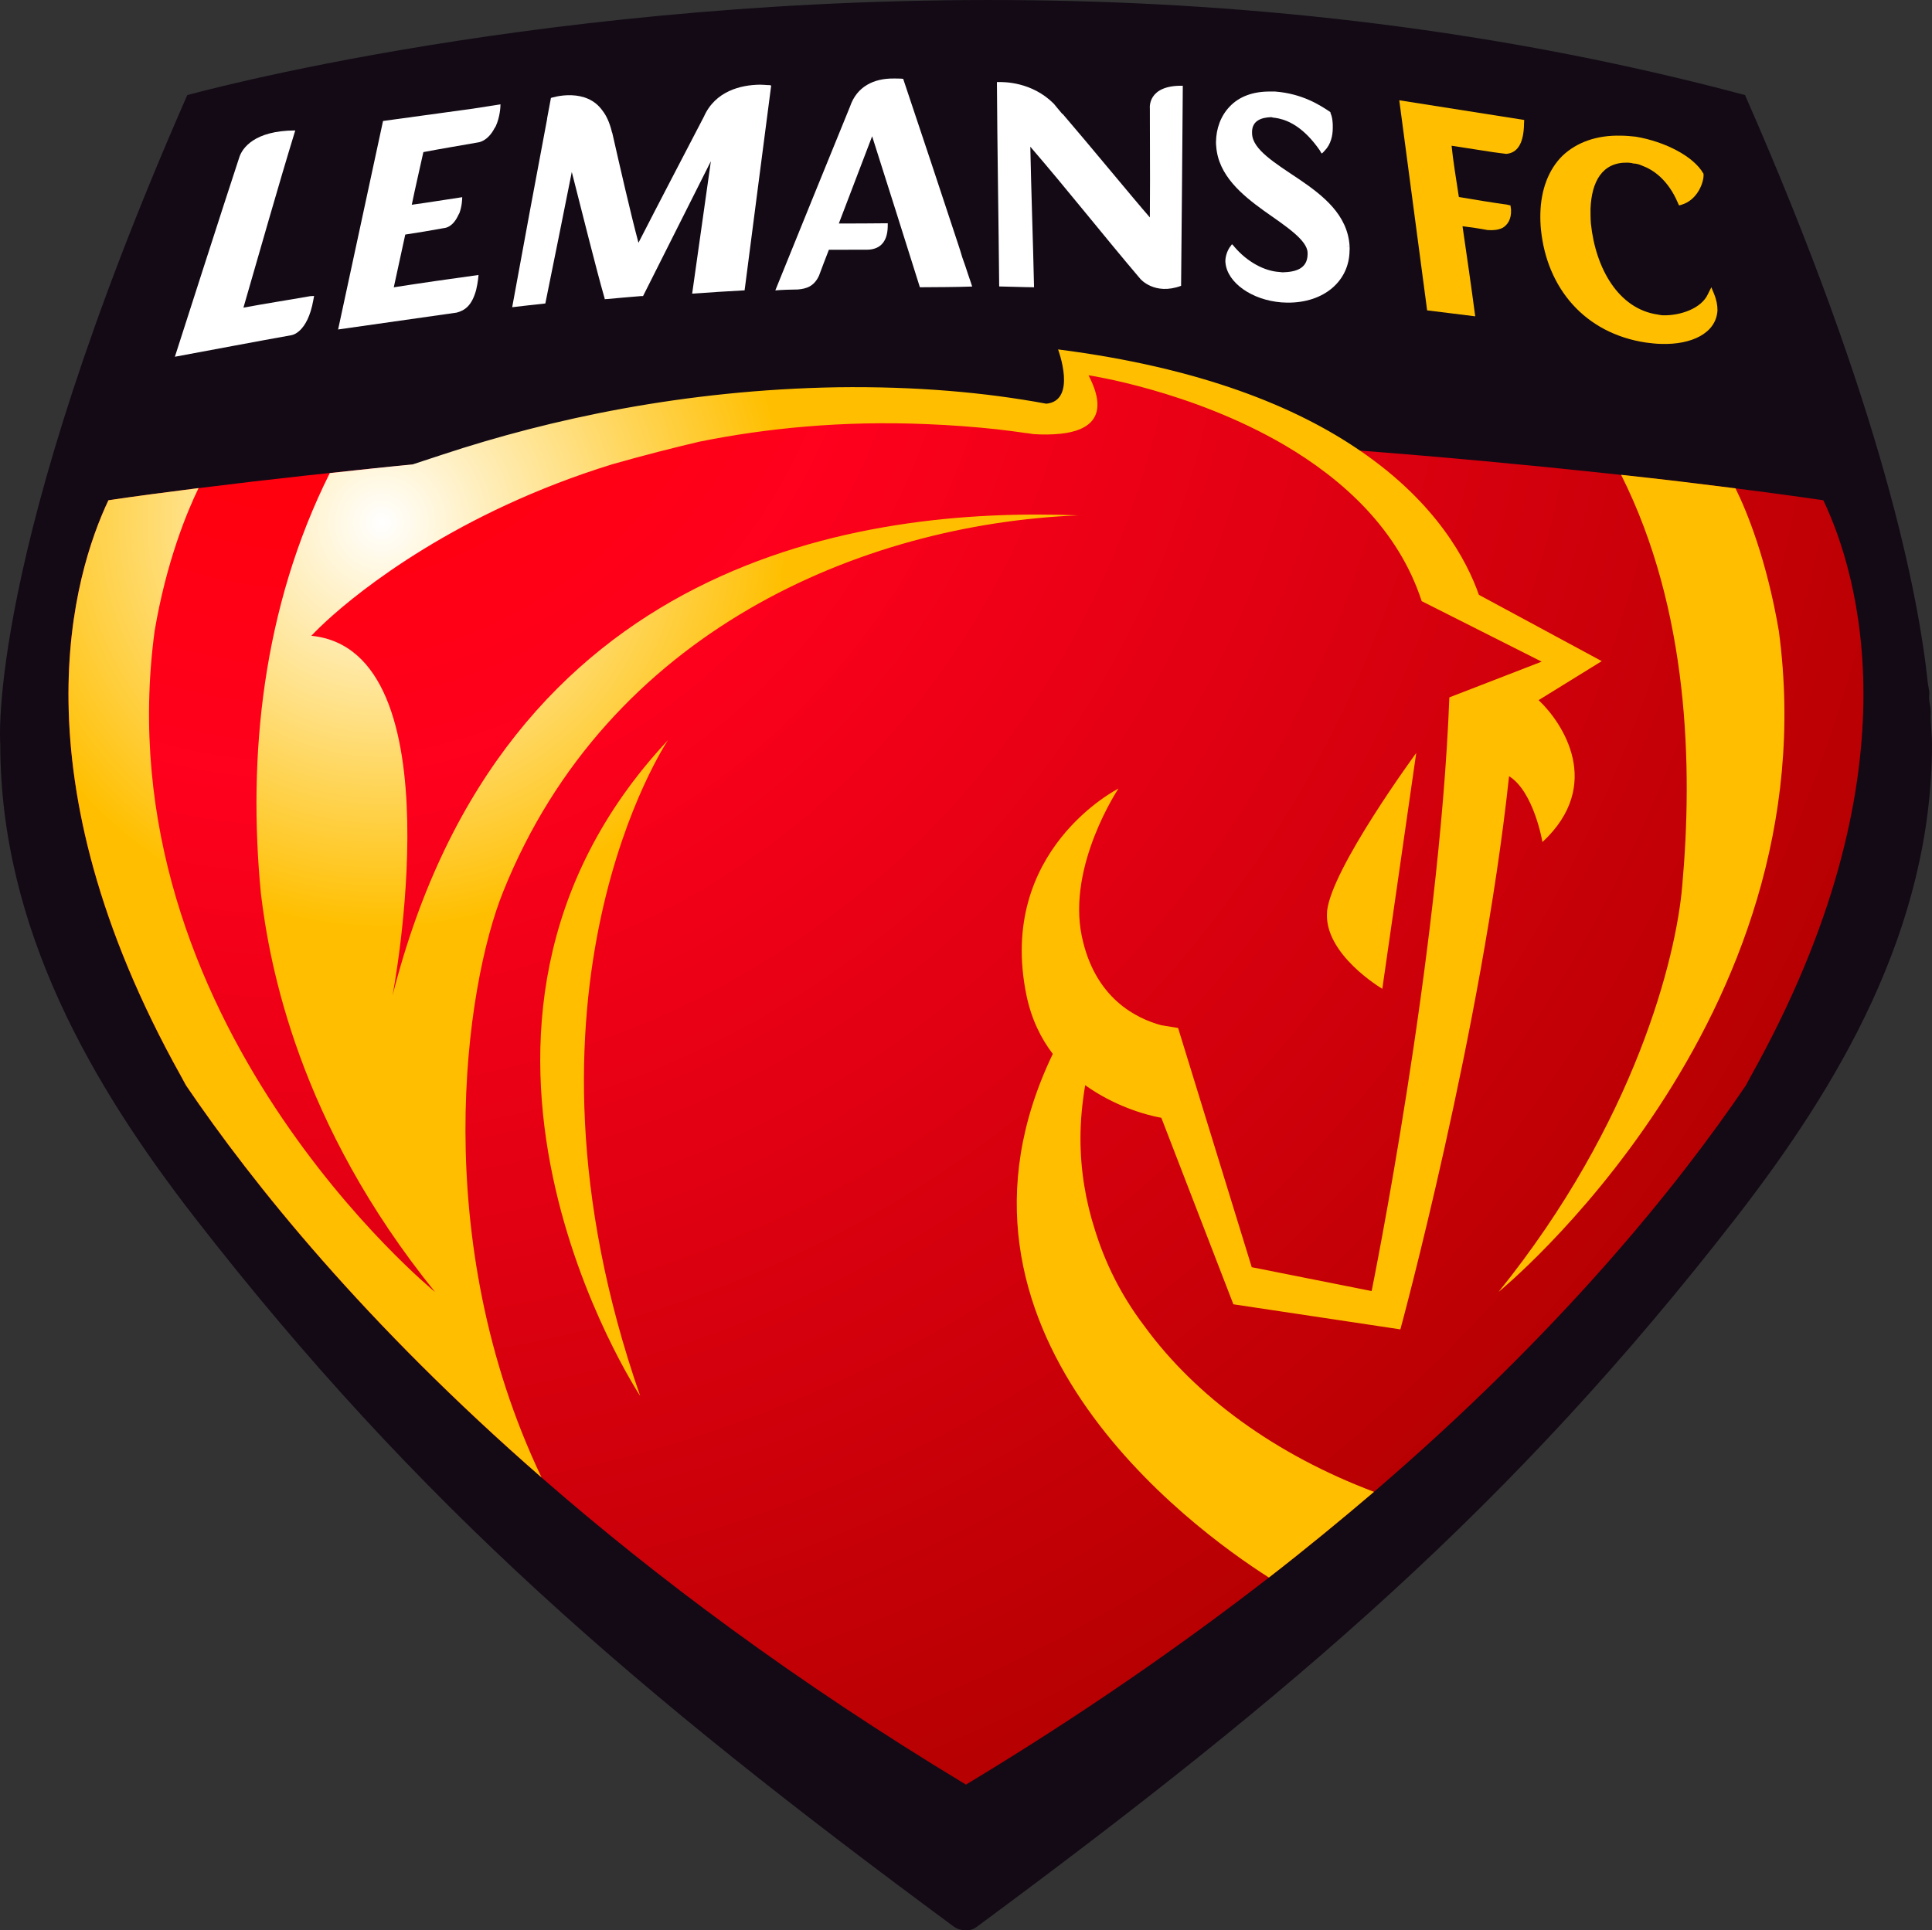 <?xml version="1.0" encoding="UTF-8"?>
<svg id="Calque_2" data-name="Calque 2" xmlns="http://www.w3.org/2000/svg" xmlns:xlink="http://www.w3.org/1999/xlink" viewBox="0 0 451.18 450.88">
  <rect x="0" y="0" width="451.18" height="450.88" fill="#333333" stroke="none"/>
  <defs>
    <style>
      .cls-1 {
        fill: url(#Dégradé_sans_nom_476);
      }

      .cls-2 {
        fill: url(#Dégradé_sans_nom_472);
      }

      .cls-3 {
        fill: #fff;
      }

      .cls-4 {
        fill: url(#Dégradé_sans_nom_472-4);
      }

      .cls-5 {
        fill: url(#Dégradé_sans_nom_472-3);
      }

      .cls-6 {
        fill: url(#Dégradé_sans_nom_472-2);
      }

      .cls-7 {
        fill: #ffbf00;
      }

      .cls-8 {
        fill: #130a15;
      }
    </style>
    <radialGradient id="Dégradé_sans_nom_476" data-name="Dégradé sans nom 476" cx="-312.24" cy="765.24" fx="-312.24" fy="765.24" r="1" gradientTransform="translate(126918.78 311579.52) scale(406.25 -407.1)" gradientUnits="userSpaceOnUse">
      <stop offset="0" stop-color="red"/>
      <stop offset=".32" stop-color="#ff001d"/>
      <stop offset="1" stop-color="#b30000"/>
    </radialGradient>
    <radialGradient id="Dégradé_sans_nom_472" data-name="Dégradé sans nom 472" cx="-312.12" cy="765.11" fx="-312.12" fy="765.11" r="1" gradientTransform="translate(108764.27 267079.55) scale(348.18 -348.91)" gradientUnits="userSpaceOnUse">
      <stop offset="0" stop-color="#fff"/>
      <stop offset=".28" stop-color="#ffbf00"/>
      <stop offset="1" stop-color="#ffbf00"/>
    </radialGradient>
    <radialGradient id="Dégradé_sans_nom_472-2" data-name="Dégradé sans nom 472" cx="-312.14" cy="765.05" fx="-312.14" fy="765.05" r="1" gradientTransform="translate(118826.61 255980.93) rotate(-2.75) scale(340.79 -341.5) skewX(.01)" xlink:href="#Dégradé_sans_nom_472"/>
    <radialGradient id="Dégradé_sans_nom_472-3" data-name="Dégradé sans nom 472" cx="-313.8" cy="765.2" fx="-313.8" fy="765.2" r="1" gradientTransform="translate(-121249.47 296598.99) rotate(-180) scale(386.68 387.49)" xlink:href="#Dégradé_sans_nom_472"/>
    <radialGradient id="Dégradé_sans_nom_472-4" data-name="Dégradé sans nom 472" cx="-312.1" cy="765.1" fx="-312.1" fy="765.1" r="1" gradientTransform="translate(106492.99 261515.83) scale(340.93 -341.65)" xlink:href="#Dégradé_sans_nom_472"/>
  </defs>
  <g id="svg59650">
    <g>
      <path id="path40439" class="cls-8" d="M241.19.07C128.28-1.4,43.73,22.22,43.73,22.22-3.47,129.8.06,173.77.06,173.77c0,43.36,21.76,80.1,45.27,110.45,52.45,67.62,103.61,111.32,177.24,165.68,1.04.77,1.9.96,2.89.96,1.07.1,1.93-.19,2.89-.96,73.62-54.43,124.8-98.06,177.24-165.68,23.5-30.35,45.59-67.09,45.59-110.45,0-1.93-.26-4.14-.32-6.1-.02-.54.08-1.26,0-1.93,0-.73-.29-1.44-.32-2.25-.09-.62.05-1.27,0-1.93-.09-.69-.23-1.3-.32-1.93-2.16-20.43-10.49-64.09-42.7-137.42C349.73,6.74,292.52.73,241.19.07h0ZM123.68,106.02c-17.86,1.49-35.64,3.3-52.34,5.14-16.7,1.84-32.35,3.81-45.91,5.78,13.48-1.96,29.3-3.94,45.91-5.78,16.79-1.85,34.38-3.65,52.34-5.14Z"/>
      <path id="path40473" class="cls-3" d="M315.17,57.5c-.22,0-.49.08-.71.08.22-.08.46-.08.71-.08-.44-7.37-6.28-11.88-11.8-15.64-5.59-3.75-10.83-6.92-10.97-10.6,0-.18-.01-.27-.01-.42.01-2.68,2.2-3.38,4.39-3.47.18,0,.31.03.46.09.44.03.87.12,1.4.22,2.43.54,5.93,2.18,9.58,7.46.14.26.3.57.46.72.22-.15.44-.41.67-.66,1.46-1.49,1.89-3.56,1.89-5.3v-.8c-.05-1.09-.18-1.91-.51-2.66,0-.15-.01-.18-.06-.24-.03-.08-.15-.12-.21-.17-2.2-1.45-6.29-4.15-12.68-4.65h-1.14c-4.16-.04-7.35,1.26-9.47,3.51-2.11,2.2-3.15,5.14-3.2,8.25,0,.33,0,.63.05,1.04.49,6.78,6,11.33,11.12,15.03,5.25,3.7,10.12,6.87,10.22,9.8v.49c-.1,3.29-2.81,4.03-5.81,4.11-.3,0-.57-.08-.81-.08-3.42-.21-7.4-2.3-10.4-5.79-.19-.23-.39-.5-.64-.69-.18.19-.35.54-.54.73-.64,1-.98,2.14-1,3.19,0,.05,0,.27.03.45.44,4.6,6.14,8.67,13.06,9.21.49.03.92.05,1.35.06,8.66.09,14.49-5.11,14.56-12.15.05-.37,0-.71,0-1.03"/>
      <path id="path40477" class="cls-7" d="M400.28,68.62c-.24-.54-.42-.99-.62-1.52-.26.53-.53.98-.77,1.52-1.54,3.51-6.6,5.11-10.43,5.03-.45,0-.89-.09-1.35-.18-9.11-1.32-14.49-10.7-15.59-21.26-.09-1.13-.09-2.27-.09-3.39.24-6.42,2.75-10.93,8.58-10.83h.15c.18,0,.46.05.91.1.21.08.3.08.42.1.67.03,1.32.19,2,.51,2.59.94,6.05,3.29,8.34,8.68.12.26.18.42.27.6.23-.05.42-.08.66-.18,3.51-1.08,4.98-4.83,5.07-6.69v-.39c-.01-.13-.04-.21-.06-.21-2.26-3.97-8.89-7.42-15.75-8.58-1.18-.13-2.35-.24-3.49-.24-5.65-.15-10.31,1.55-13.61,4.66-3.25,3.19-5.06,7.87-5.2,13.52-.03,1.21.01,2.56.15,3.87,1.41,13.56,10.2,24.13,24.52,26.28,1.18.14,2.44.31,3.62.31,6.92.22,12.79-2.45,13.07-7.86.01-1.22-.26-2.53-.81-3.88"/>
      <path id="path40481" class="cls-3" d="M56.85,71.86c4.05-13.95,7.96-27.88,12.1-41.39-9.68.03-12.36,4.24-13.02,6.14-2.8,8.41-15.09,46.72-15.09,46.72,7.4-1.36,19.96-3.75,27.19-5.03,0,0,3.76-.39,5.15-8.25.06-.33.1-.63.17-.92-.33.03-.62.05-.92.05-5.02.89-10.61,1.75-15.57,2.68"/>
      <path id="path40485" class="cls-3" d="M179.39,19.88c-.63-.03-1.28-.1-1.91-.1-4.48.05-10.44,1.48-13.1,7.47-5.1,9.81-10.25,19.65-15.28,29.46-1.9-7.13-4.3-17.67-6.11-25.64-.08-.1-.13-.32-.15-.48-.51-1.99-1.23-3.58-2.13-4.73-1.88-2.66-4.65-3.51-7.17-3.61-.01,0,0,0,0,0-2.68-.12-4.88.63-4.88.63l-.89,4.76v.13c-2.77,14.62-5.46,29.27-8.16,43.99,2.59-.32,5.19-.59,7.74-.87,2.07-10.27,4.16-20.5,6.18-30.72,2.21,8.64,5.82,23.13,7.56,29.14.05.23.13.33.14.59.18-.05.4-.05.59-.05,2.4-.21,4.61-.44,7.9-.69h.45c5.27-10.49,10.54-21,15.84-31.5-1.45,10.29-2.93,20.61-4.37,30.93,4.11-.31,8.22-.54,12.25-.77.03-.26.04-.49.09-.72,2-15.71,4.1-31.41,6.11-47.1-.22-.13-.48-.13-.71-.13"/>
      <path id="path40489" class="cls-3" d="M275.82,66.75c.18-16.11.26-30.67.4-46.72-8.36-.17-7.69,5.29-7.69,5.29.06,13.73.03,22.35,0,25.29v.18c-3.88-4.44-14.33-17.17-20.32-24.12-.14-.03-.27-.23-.42-.4-.6-.74-1.19-1.39-1.7-2.05-5.11-5.11-11.58-5.11-13.28-5.05.09,15.5.39,32.21.53,47.74,2.7.04,5.41.17,8.14.19-.23-10.58-.66-22.26-.87-32.83,8.53,9.88,17.22,20.91,25.7,30.88,0,0,3.31,3.92,9.52,1.61"/>
      <path id="path40493" class="cls-7" d="M326.77,23.41l6.51,49.09c3.72.48,7.49.9,11.23,1.39-.94-7.13-1.95-14.04-2.97-21.05,2.03.26,3.92.53,5.93.91h.42c.63.03,1.82.03,2.98-.51,1.13-.64,2.12-2,2-4.23,0-.12,0-.23-.04-.37l-.09-.68c-.18,0-.41-.03-.63-.13-3.81-.54-7.63-1.17-11.42-1.81-.58-3.78-1.39-8.72-1.7-11.98,3.19.48,6.45.99,9.61,1.49.33.03,2.89.41,3.15.41,1.85-.15,4.11-1.35,4.16-7.19l.04-.73-29.19-4.6Z"/>
      <path id="path40497" class="cls-3" d="M110.44,25.38l-20.99,2.88-10.49,48.7c8.52-1.22,19.17-2.72,27.69-3.94,1.91-.51,3.52-1.61,4.53-5.23.46-1.88.57-3.56.57-3.56-6.65.92-13.16,1.84-19.79,2.88.89-4.07,1.77-8.16,2.68-12.32,2.36-.35,6.55-1.04,8.98-1.5.44-.05,2.14-.21,3.47-3.16.06-.13.14-.22.22-.41.58-1.63.63-3.2.63-3.66-3.97.59-7.83,1.23-11.78,1.77.81-3.94,1.85-8.39,2.71-12.3,3.56-.69,9.2-1.63,12.7-2.25,0,0,2.3-.13,3.96-3.42.04,0,.08-.06.08-.06.06-.17.1-.24.17-.32,1-2.22,1.1-4.56,1.1-5.11-2.47.37-4.35.68-6.43,1.01"/>
      <path id="path40501" class="cls-3" d="M214.83,67.1c4.07-.03,8.17-.03,12.2-.17-.1-.28-.21-.63-.31-.95-.44-1.3-.91-2.65-1.31-3.9-.23-.63-.45-1.27-.71-2.02-.31-1.07-.6-2-.94-3.01-4.26-12.91-8.5-25.73-12.84-38.63-.14,0-.32-.03-.48-.05-.6-.03-1.17-.03-1.73-.03-4.67-.05-8.62,1.88-10.2,6.54-5.83,14.31-11.66,28.61-17.45,42.95,1.72-.14,3.49-.19,5.24-.21,1.99-.17,3.79-.69,4.96-3.22.85-2.27,1.43-3.83,2.31-6.06,2.76,0,6.02-.01,8.82-.01s4.82-1.48,4.92-5.33c.01-.31.01-.54.01-.85-3.6.04-7.78.06-11.43.06,2.38-6.28,5.34-14.01,7.78-20.38,3.74,11.7,7.45,23.54,11.15,35.27"/>
      <path id="path40461-1" class="cls-1" d="M248.56,98.05c-4.44,1.44-28.23-3.43-32.57-3.43h0c-18.12,0-45.7,2.39-66.28,7.21h0c-12.73,3.02-12.78,3.1-26.15,4.23h0c-35.73,2.98-71.1,6.87-98.24,10.8h0c-8.09,17.12-22.4,64.04,16.95,134.52h0c.4.71.77,1.43,1.16,2.14h0c15.57,22.95,41.79,55.62,83.04,91.61h0c26.47,23.12,59.09,47.57,99.11,71.73h0c26.82-16.17,50.23-32.47,70.75-48.37h0c8.71-6.76,16.91-13.52,24.54-20.02h0c43.5-37.34,70.82-71.32,86.82-94.9h0c.39-.73.81-1.49,1.18-2.2h0c39.39-70.48,25.06-117.45,16.93-134.52h0c-29.59-4.3-69.16-8.58-108.17-11.6h0c-5.95-.46-5.43-1.66-11.33-2.05h0c-14.46-8.91-37.82-17.78-53.92-18.28h0c-2.95,0,2.71,11.03-3.84,13.13"/>
      <path id="path40523-5" class="cls-2" d="M309.92,212.87c-.92,9.98,12.89,18.1,12.89,18.1h0l7.92-55.08s-19.86,27.07-20.82,36.99"/>
      <path id="path40545-3" class="cls-6" d="M149.5,326.07c-32.96-94.67,6.5-153.19,6.5-153.19h0c-63.11,67.48-6.5,153.19-6.5,153.19"/>
      <path id="path40567-3" class="cls-5" d="M392.85,206.97c-1.41,16.64-10.96,55.23-42.9,94.81h0s77.69-63.32,65.46-154.39h0c-2.8-16.44-7.37-27.77-10.12-33.32h0c-9.18-1.16-16.57-2.07-26.71-3.16h0c15.87,31.61,16.76,68.27,14.27,96.05"/>
      <path id="path40589-7" class="cls-4" d="M244.29,94.29c-14.17-2.63-30.37-4.08-48.83-3.83h0c-35.59.63-66.78,7.35-92.11,15.72h0l-7,2.3c-6.55.62-13.01,1.34-19.33,2.02h0c-15.76,31.49-19.2,66.27-16.09,98.23h0c1.99,16.58,8.66,53.48,40.67,93.06h0S23.87,238.46,36.11,147.39h0c2.72-16.11,7.53-27.77,10.26-33.38h0c-7.35.94-14.45,1.85-21.05,2.84h0c-8.09,17.12-22.4,64.04,16.95,134.52h0c.4.71.77,1.43,1.16,2.14h0c15.57,22.95,41.79,55.62,83.04,91.61h0c-26.44-55.44-17.97-114.57-8.94-136.9h0c24.4-60.74,83.7-85.78,134.25-87.84h0c-50.41-1.98-134.21,9.91-160.12,112.2h0s15.5-80.64-18.96-84.07h0s1.49-1.58,3.49-3.42h0c7.86-7.24,30.58-25.47,66.82-36.65h0c7.12-2.04,15.01-4.03,20.31-5.27h0c15.67-3.16,33.38-4.92,52.88-4.11h0c5.95.23,11.57.67,16.98,1.25h-.14s.22,0,.53.06h0c1.86.22,3.76.45,5.61.73h0c.69.1,1.41.15,2.16.3h0c2.07.14,4.35.14,6.46-.1h0c6.45-.71,11.49-3.89,6.4-13.64h0s23.9,3.54,45.68,16.25h0c13.72,8.05,26.68,19.75,32.13,36.51h0l28.02,14.13-21.56,8.35c-2.33,60.9-18.15,138.67-18.15,138.67h0l-28-5.57-17.2-55.88-3.94-.64c-5.66-1.55-15.53-6.16-18.56-20.86h0c-3.4-16.52,8.57-34.42,8.57-34.42h0s-28.52,14.36-21.46,48.39h0c1.16,5.5,3.35,9.94,6.13,13.59h0c-30.99,64.5,32.25,110.7,50.47,122.31h0c8.71-6.76,16.91-13.52,24.54-20.02h0c-22.77-8.58-41.56-22.13-53.66-38.77h0c-5.64-7.41-9.21-15.04-11.46-22.24h0c-2.25-6.97-3.43-14.17-3.43-21.55h0c0-4.21.42-8.36,1.1-12.43h0c6.69,4.8,13.94,6.94,17.79,7.62h0l16.82,43.56,39,5.86s19.07-70.15,25.38-129.22h0c5.82,3.63,7.8,15.39,7.8,15.39h0c14.45-13.45,4.58-27.93-.74-32.99h0c-.06-.1-.14-.13-.19-.14h0l14.78-9.13-28.7-15.49c-2.77-7.96-9.92-21.5-27.73-33.66h0c-14.81-10.18-37.1-19.39-70.54-23.66h0s4.56,12.05-2.83,12.69"/>
    </g>
  </g>
</svg>